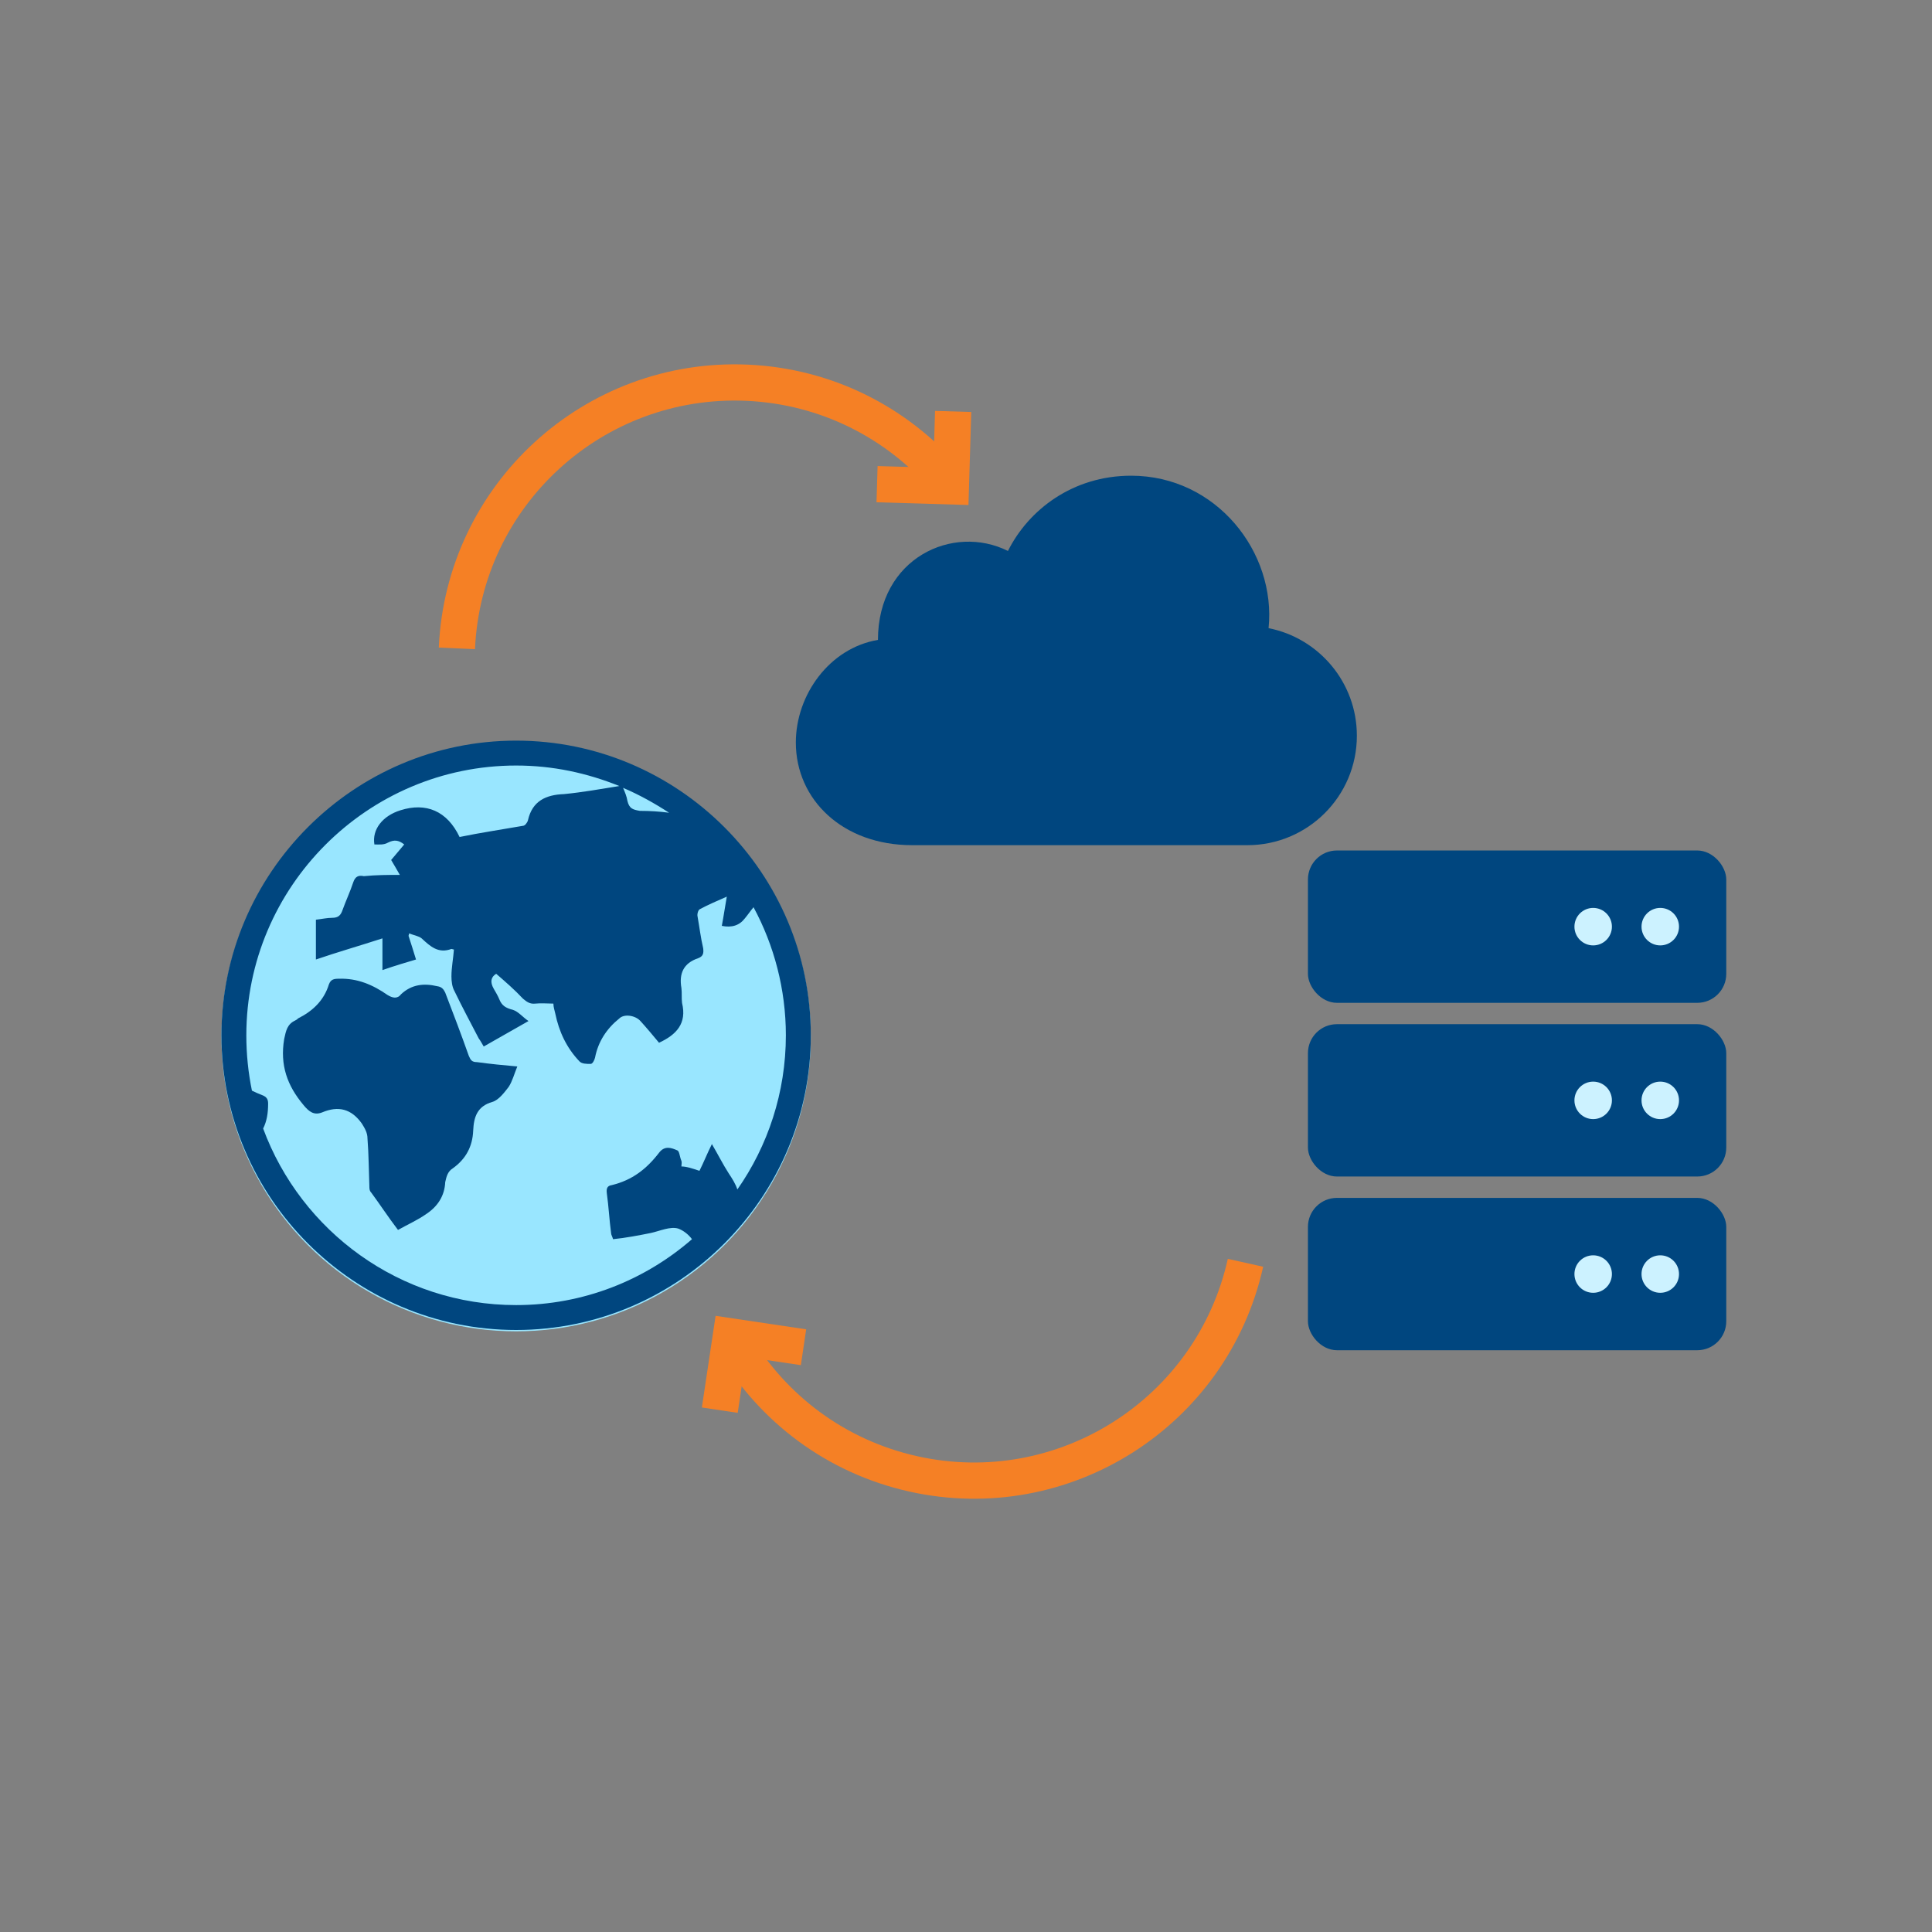 <?xml version="1.0" encoding="UTF-8"?>
<svg id="Layer_2" data-name="Layer 2" xmlns="http://www.w3.org/2000/svg" viewBox="0 0 800 800">
  <rect x="0" y="0" width="800" height="800" fill="#808080" stroke="none"/>
  <defs>
    <style>
      .cls-1 {
        fill: #99e6ff;
      }

      .cls-2 {
        fill: #00467f;
      }

      .cls-3 {
        fill: #ccf2ff;
      }

      .cls-4 {
        fill: none;
        stroke: #f58025;
        stroke-miterlimit: 10;
        stroke-width: 15px;
      }
    </style>
  </defs>
  <path class="cls-2" d="M468.36,196.98c35.37,0,60.11,31.75,56.93,63.13,20.83,4.09,36.56,22.5,36.56,44.53,0,25.04-20.3,45.33-45.33,45.33h-138.82c-28.81,0-48.16-18.9-48.16-42.5,0-19.73,13.9-39.12,34-42.5,0-34,31.16-48.16,53.83-36.83,8.5-17,26.78-31.16,51-31.16h0Z"/>
  <circle class="cls-1" cx="213.72" cy="429.26" r="122.02"/>
  <path class="cls-2" d="M194.12,437.2c-3.09-8.75-6.43-17.5-9.79-26.26-.78-1.54-1.54-2.32-3.34-2.58-5.41-1.28-10.55-.78-14.93,3.34-1.54,2.06-3.6,1.54-5.66.26-5.92-4.12-12.35-6.95-20.08-6.69-2.06,0-3.34.26-4.12,2.32-2.06,6.69-6.69,11.07-12.87,14.16-.26.52-.78.52-1.03.78-3.34,1.54-3.86,4.12-4.63,7.72-1.8,10.81,1.28,19.3,7.98,27.29,2.32,2.83,4.38,4.38,7.72,3.09,6.69-2.83,12.1-1.54,16.48,4.63,1.28,2.06,2.32,3.86,2.32,6.18.52,6.69.52,13.13.78,19.82,0,.78,0,1.8.78,2.58,3.6,4.89,6.95,10.03,11.07,15.45,4.12-2.32,8.23-4.12,11.84-6.69,4.63-3.09,7.47-7.47,7.72-13.13.52-2.32,1.03-4.38,3.09-5.66,5.41-3.86,8.23-9.01,8.49-15.7.26-5.41,1.54-10.03,7.98-11.84,2.58-.78,4.89-3.86,6.69-6.18,1.54-2.32,2.32-5.41,3.6-8.49-5.92-.52-11.07-1.03-16.73-1.8-2.06-.02-2.58-.79-3.35-2.59h0Z"/>
  <path class="cls-2" d="M213.72,306.68c-67.18,0-122.02,54.83-122.02,122.02s54.83,122.02,122.02,122.02,122.02-54.83,122.02-122.02-54.83-122.02-122.02-122.02ZM277.05,336.54c-3.86-.52-7.98-.78-12.1-.78-3.09-.52-4.38-1.03-5.15-4.12-.26-1.8-1.03-3.6-1.8-5.41,6.69,2.84,13.12,6.44,19.04,10.3h0ZM108.96,467.31c1.54-3.09,2.06-6.43,2.06-10.29,0-1.8-.52-2.83-2.58-3.6-1.28-.52-2.58-1.03-4.12-1.8-1.54-7.47-2.32-15.19-2.32-22.91,0-61.52,50.19-111.72,111.72-111.72,15.19,0,29.35,3.09,42.74,8.49-7.98,1.28-15.19,2.58-22.91,3.34-7.47.26-13.13,2.83-14.93,10.81-.26,1.03-1.28,2.32-2.06,2.32-8.75,1.54-17.5,2.83-26.26,4.63-5.15-10.81-13.9-14.41-24.46-11.07-7.47,2.32-11.84,7.98-10.81,14.16,2.06,0,3.86.26,5.66-.78,2.58-1.28,4.38-1.03,6.69.78-1.8,2.06-3.6,4.38-5.41,6.43,1.03,1.8,2.32,3.86,3.6,6.18-5.15,0-9.53,0-14.93.52-2.32-.52-3.6.26-4.38,2.58-1.28,3.86-3.09,7.72-4.38,11.33-.78,2.32-1.8,3.34-4.38,3.34-2.06,0-4.38.52-6.69.78v16.48c9.01-3.09,18.02-5.66,27.55-8.75v13.13c5.15-1.8,9.53-3.09,13.9-4.38-1.03-3.34-2.06-6.69-3.09-9.79,0-.26.26-.78.26-1.03,1.8.78,3.86,1.03,5.15,2.06,3.6,3.34,6.95,6.43,12.35,4.38.26,0,.78.26,1.03.26-.26,3.6-1.03,7.47-1.03,11.07,0,2.06.26,4.38,1.28,6.18,3.09,6.43,6.69,13.13,10.03,19.56.78,1.03,1.28,2.06,2.06,3.34,6.43-3.6,12.1-6.95,18.54-10.55-2.32-1.54-4.12-3.86-6.43-4.63-3.09-.78-4.63-1.8-5.66-4.38-.52-1.28-1.54-3.09-2.32-4.38q-2.32-4.12,1.03-6.18c3.86,3.34,7.72,6.69,11.07,10.29,1.54,1.28,2.83,2.32,5.15,2.06,2.32-.26,5.15,0,7.47,0,0,1.54.52,2.83.78,4.12,1.54,7.47,4.63,14.16,10.03,19.82,1.03,1.03,2.83,1.03,4.63,1.03.78,0,1.54-1.54,1.8-2.58,1.28-6.69,4.89-12.1,10.03-16.22,2.06-2.06,6.69-1.28,8.75,1.03,2.58,2.83,5.15,5.92,7.72,9.01,7.21-3.34,11.59-7.98,9.53-16.48-.26-2.06,0-4.12-.26-6.18-1.03-5.92.78-10.29,6.95-12.35,2.06-.78,2.32-2.06,2.06-4.12-1.03-4.38-1.54-8.75-2.32-13.13-.26-1.03.26-2.83,1.03-3.09,3.34-1.8,6.95-3.34,11.07-5.15-.78,4.38-1.28,7.98-2.06,12.1q6.18,1.28,9.53-3.09c1.28-1.54,2.32-3.09,3.6-4.63,8.49,15.7,13.39,33.98,13.39,53.03,0,23.68-7.47,45.82-20.08,63.84-.78-2.32-2.06-4.38-3.6-6.69-2.32-3.6-4.38-7.72-6.95-12.1-2.06,4.12-3.34,7.47-5.15,11.07-3.09-1.03-5.41-1.8-7.47-1.8,0-1.03.26-1.54,0-2.32-.78-1.8-.78-4.12-1.8-4.38-2.32-1.03-5.15-2.06-7.47,1.03-5.15,6.69-11.07,11.33-19.56,13.39-1.8.26-2.32,1.28-2.06,3.34.78,5.66,1.03,11.07,1.8,16.73,0,.52.52,1.28.78,2.32,5.15-.52,10.55-1.54,15.7-2.58,3.6-.78,7.98-2.83,11.33-1.8,2.06.78,4.12,2.32,5.66,4.38-19.53,16.99-45.02,27.29-72.82,27.29-48.14,0-89.07-30.63-104.76-73.11h0Z"/>
  <rect class="cls-2" x="541.59" y="352.17" width="173.22" height="63.08" rx="12" ry="12"/>
  <circle class="cls-3" cx="659.7" cy="383.71" r="7.76"/>
  <circle class="cls-3" cx="687.48" cy="383.71" r="7.76"/>
  <rect class="cls-2" x="541.59" y="424.09" width="173.22" height="63.08" rx="12" ry="12"/>
  <circle class="cls-3" cx="659.7" cy="455.64" r="7.76"/>
  <circle class="cls-3" cx="687.48" cy="455.64" r="7.76"/>
  <rect class="cls-2" x="541.59" y="496.02" width="173.22" height="63.08" rx="12" ry="12"/>
  <circle class="cls-3" cx="659.7" cy="527.56" r="7.76"/>
  <circle class="cls-3" cx="687.48" cy="527.56" r="7.76"/>
  <path class="cls-4" d="M515.73,522.9c-13.83,62.1-75.38,101.24-137.49,87.42-32.22-7.17-58.26-27.2-73.93-53.48"/>
  <polyline class="cls-4" points="298.05 583.92 302.62 553.38 332.72 557.86"/>
  <path class="cls-4" d="M189.19,268.48c2.81-63.56,56.61-112.81,120.18-110,32.98,1.46,62.11,16.64,82.11,39.8"/>
  <polyline class="cls-4" points="394.68 170.37 393.75 201.39 363.17 200.48"/>
</svg>